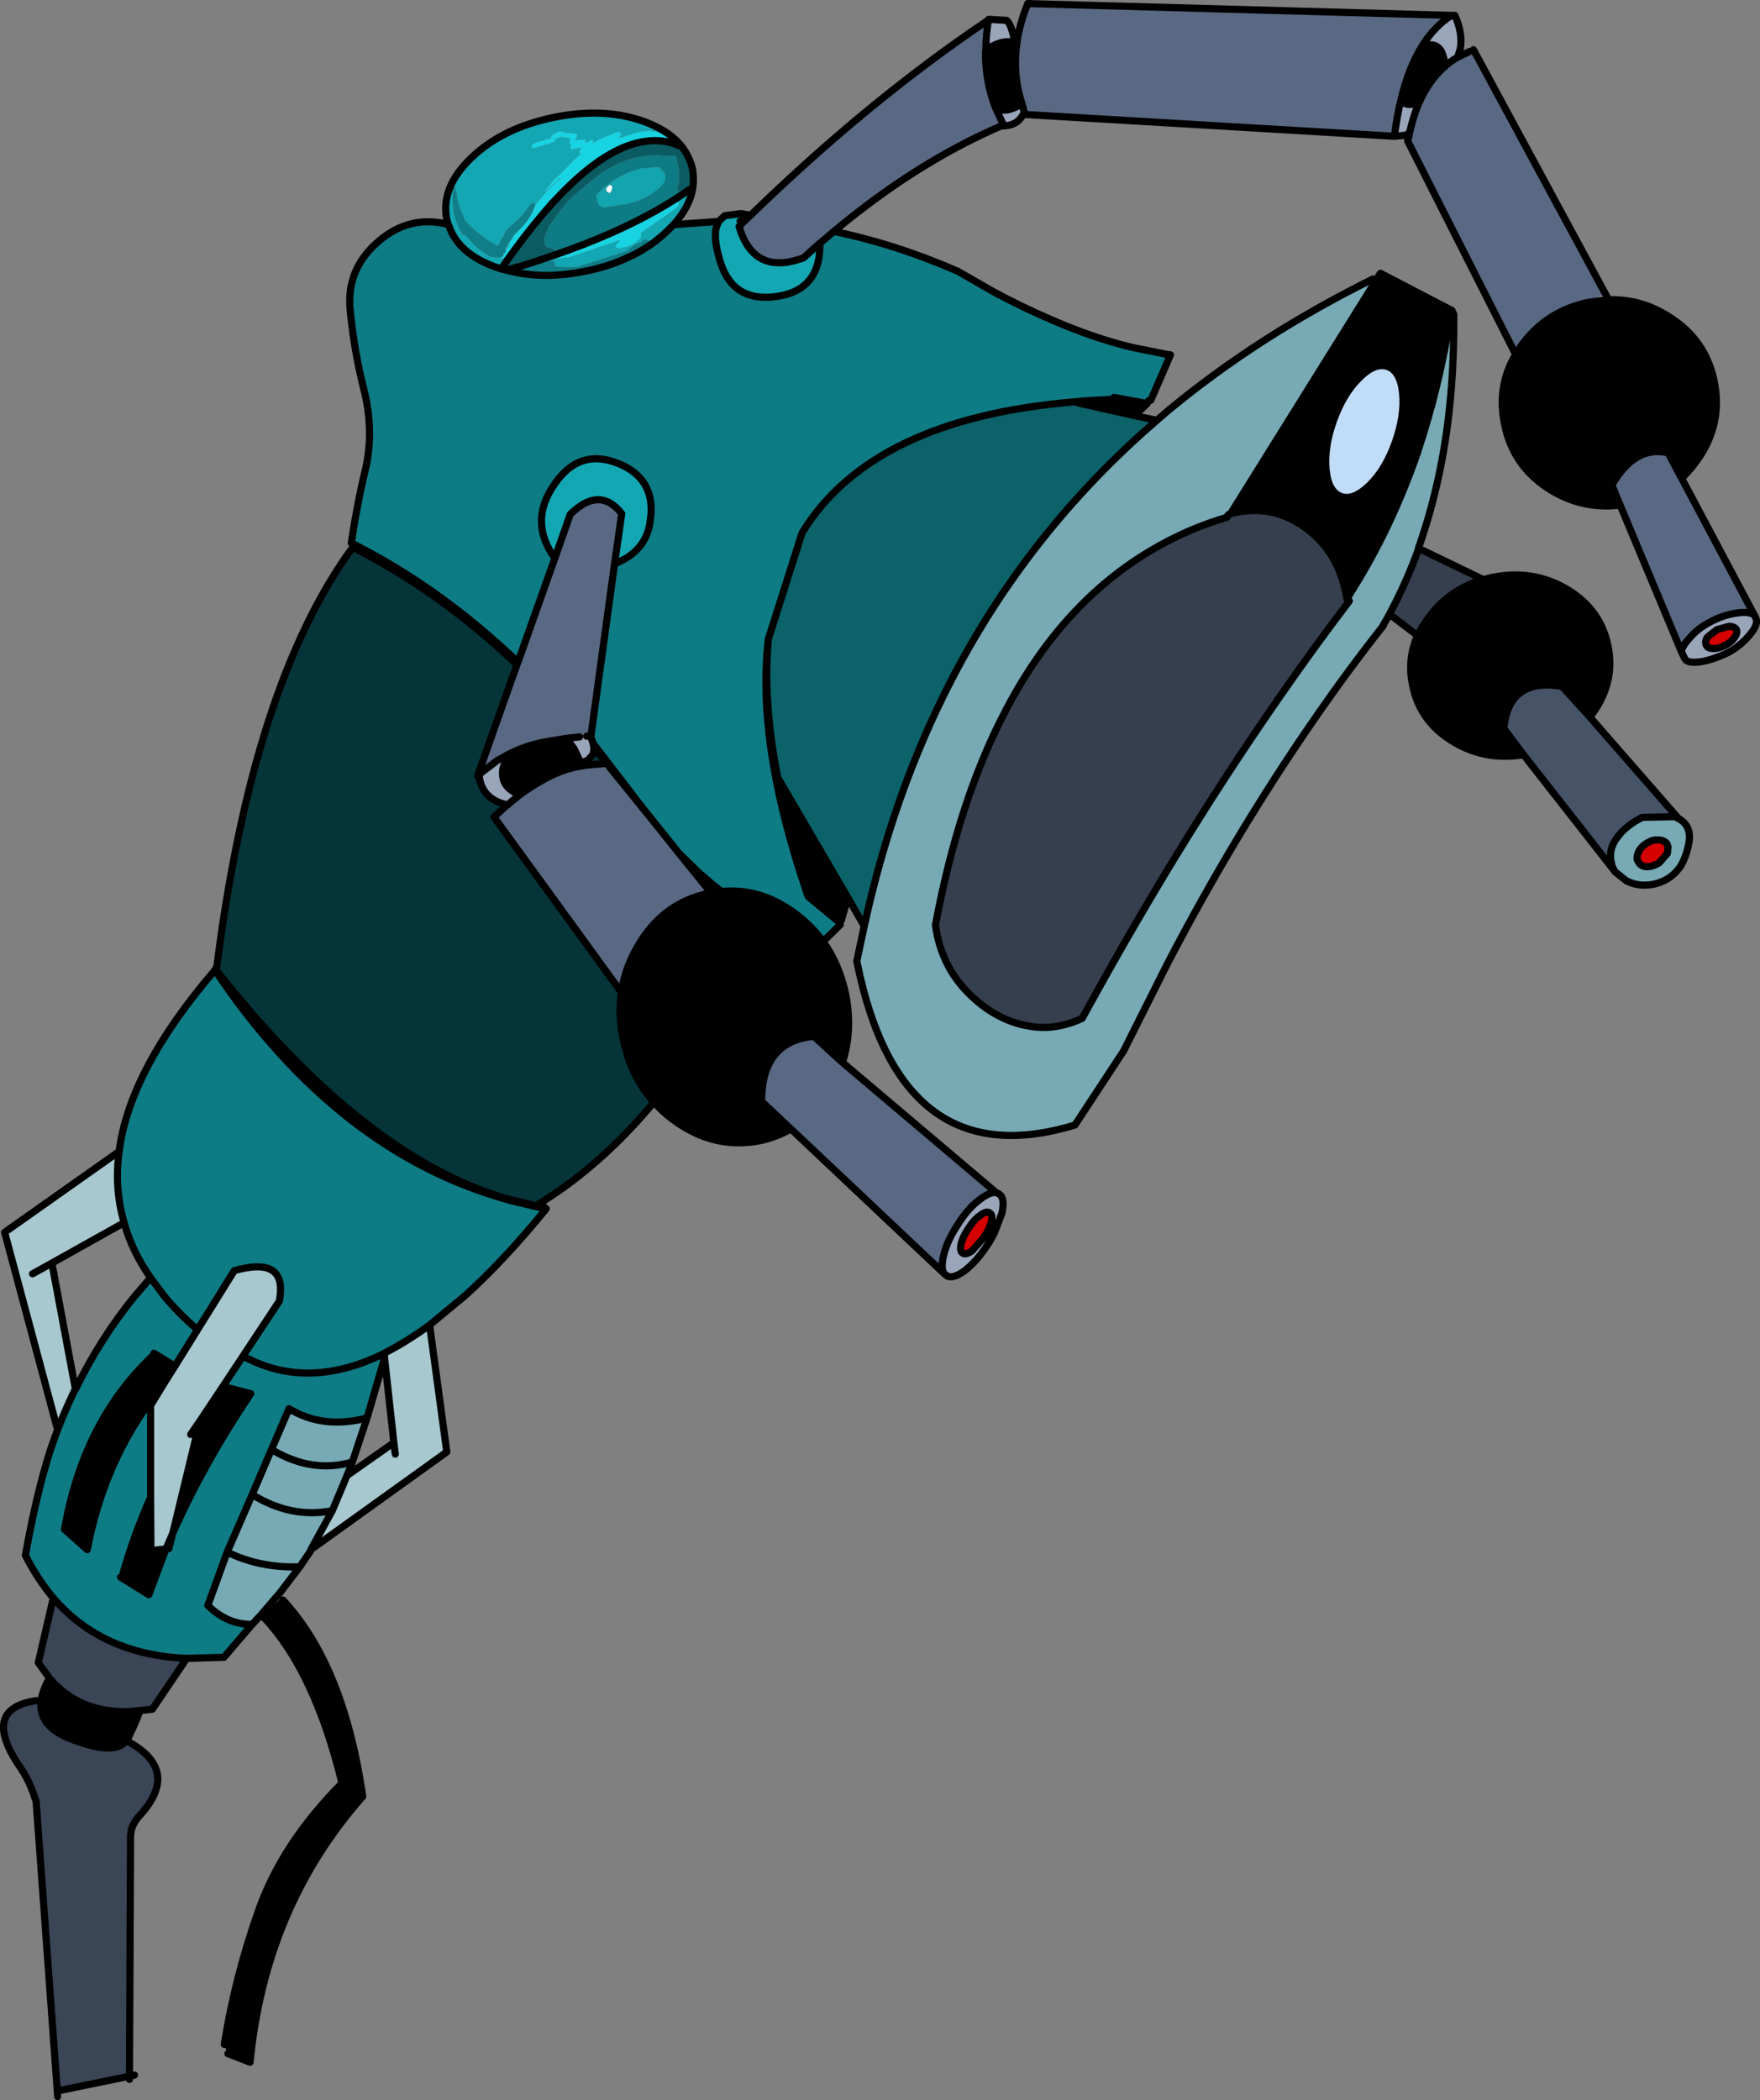 <?xml version="1.0" encoding="UTF-8" standalone="no"?>
<svg xmlns:xlink="http://www.w3.org/1999/xlink" height="293.55px" width="246.0px" xmlns="http://www.w3.org/2000/svg">
  <rect width="100%" height="100%" fill="#808080" stroke="none"/>
  <g transform="matrix(1.0, 0.0, 0.0, 1.0, 123.0, 146.75)">
    <path d="M-18.1 -116.65 Q-2.65 -131.65 12.95 -142.45 L14.35 -143.4 15.15 -143.95 Q14.8 -141.8 14.8 -139.75 L14.75 -139.6 Q14.7 -135.75 15.9 -132.35 L16.05 -131.9 17.2 -129.4 17.3 -129.25 16.95 -129.15 Q5.1 -124.05 -6.45 -114.4 L-8.45 -112.7 -8.65 -112.55 -10.7 -110.7 -11.0 -110.6 Q-17.7 -108.3 -19.7 -115.1 L-18.95 -115.85 -18.1 -116.65 M19.15 -140.75 L19.25 -141.55 Q19.7 -143.9 20.65 -146.25 L79.9 -144.6 Q77.5 -143.1 75.8 -140.35 74.05 -137.6 73.0 -133.55 L72.85 -132.95 Q72.25 -130.55 71.9 -127.7 L20.25 -130.75 19.85 -132.25 Q18.55 -136.2 19.1 -140.45 L19.15 -140.75 M80.75 -138.75 L82.4 -139.55 82.95 -139.8 101.35 -105.75 99.05 -104.5 Q93.0 -103.25 89.5 -98.25 L88.55 -97.8 73.75 -127.05 73.8 -127.25 73.95 -127.75 73.95 -127.95 74.05 -128.3 Q74.5 -130.35 75.2 -132.05 76.65 -135.5 79.05 -137.55 L79.1 -137.6 Q79.85 -138.25 80.75 -138.75 M112.05 -79.9 L122.25 -60.7 Q121.65 -61.3 120.05 -61.1 118.25 -60.9 116.5 -60.05 L116.2 -59.9 Q114.3 -58.95 113.1 -57.5 112.2 -56.55 112.0 -55.7 L103.45 -76.15 102.3 -78.95 Q105.55 -84.55 110.15 -83.45 L112.05 -79.9 M-5.25 1.75 L16.25 19.95 Q15.45 19.8 14.1 20.8 12.55 21.9 11.2 23.9 L10.85 24.45 Q9.3 26.8 8.85 28.9 8.5 30.5 8.95 31.25 L-12.45 11.05 -16.55 7.2 Q-16.55 -1.2 -9.25 -1.9 L-5.25 1.75 M-50.6 -54.2 L-45.35 -69.0 -43.3 -74.85 Q-39.2 -78.9 -36.1 -74.95 L-37.1 -67.95 -40.4 -43.9 -40.6 -43.9 -40.95 -43.85 -41.0 -43.85 -41.3 -43.85 -42.0 -43.75 -43.85 -43.55 -47.1 -43.0 Q-49.75 -42.45 -51.95 -41.3 L-53.5 -40.45 -56.05 -38.5 -56.25 -38.3 -50.75 -53.85 -50.6 -54.2 M-33.05 -33.65 L-32.35 -32.8 -31.75 -32.05 -28.15 -27.55 -27.1 -26.25 -26.7 -25.75 -26.0 -24.95 -25.85 -24.7 -26.7 -25.75 -25.85 -24.7 -23.65 -22.0 -23.85 -21.9 Q-30.3 -20.6 -33.8 -14.6 -35.65 -11.5 -36.15 -8.05 L-53.95 -32.55 -52.1 -34.25 -52.05 -34.25 -51.35 -34.85 -50.35 -35.65 Q-48.05 -37.35 -45.5 -38.55 -43.7 -39.35 -41.9 -39.65 L-41.3 -39.75 -41.1 -39.8 -41.05 -39.8 -38.2 -40.05 -37.5 -39.15 -33.05 -33.65" fill="#5a6983" fill-rule="evenodd" stroke="none"/>
    <path d="M18.85 -140.8 L19.15 -140.75 19.1 -140.45 Q18.55 -136.2 19.85 -132.25 17.25 -130.65 16.05 -131.9 L15.9 -132.35 Q14.7 -135.75 14.75 -139.6 L14.8 -139.75 Q17.0 -141.3 18.85 -140.8 L19.1 -140.45 18.85 -140.8 M101.85 -104.85 Q106.35 -105.0 110.25 -102.5 115.4 -99.3 116.6 -93.45 117.8 -87.6 114.35 -82.6 113.3 -81.1 112.05 -79.9 L110.15 -83.45 Q105.55 -84.55 102.3 -78.95 L103.45 -76.15 Q98.15 -75.5 93.6 -78.35 88.45 -81.6 87.3 -87.45 86.2 -92.6 88.75 -97.05 L88.85 -97.2 89.5 -98.25 Q93.0 -103.25 99.05 -104.5 L101.85 -104.85 M37.35 -90.35 L35.6 -88.65 27.6 -90.45 27.35 -90.6 28.35 -90.7 32.65 -90.95 32.7 -91.2 37.35 -90.35 M69.3 -107.5 L69.45 -107.75 69.9 -108.5 69.95 -108.55 79.95 -103.35 79.8 -102.85 Q78.2 -92.7 75.2 -83.75 L75.2 -83.7 Q71.5 -72.95 65.85 -64.0 L64.95 -64.55 Q63.65 -70.15 59.0 -73.3 54.5 -76.35 49.0 -74.95 L69.3 -107.5 M84.3 -65.75 L84.6 -65.8 85.55 -66.05 85.6 -66.05 Q91.25 -67.2 96.0 -64.4 100.7 -61.6 101.75 -56.5 102.8 -51.4 99.55 -46.95 L99.2 -46.55 95.35 -50.8 Q87.85 -52.1 87.2 -44.9 L89.95 -41.25 Q84.65 -40.4 80.25 -43.0 75.5 -45.8 74.45 -50.9 L74.25 -52.05 74.25 -52.1 Q73.9 -55.1 75.1 -57.85 L75.15 -57.9 Q75.75 -59.2 76.7 -60.45 79.55 -64.35 84.3 -65.75 M-4.5 -21.3 L-5.4 -18.1 -5.6 -17.75 -5.65 -17.8 -10.0 -21.4 -10.15 -21.7 -11.0 -24.3 Q-17.25 -43.7 -15.6 -57.45 -16.4 -48.95 -14.35 -38.3 L-14.25 -38.0 -4.5 -21.3 M-7.95 -15.15 Q-5.7 -12.0 -4.8 -7.8 -3.8 -2.75 -5.25 1.75 L-9.25 -1.9 Q-16.55 -1.2 -16.55 7.2 L-12.45 11.05 Q-14.45 12.2 -16.8 12.7 -23.25 13.95 -28.85 9.8 -28.9 9.7 -29.0 9.7 -30.45 8.6 -31.6 7.3 -34.5 4.1 -35.6 -0.3 L-35.9 -1.45 Q-36.6 -4.9 -36.15 -8.05 -35.65 -11.5 -33.8 -14.6 -30.3 -20.6 -23.85 -21.9 L-23.6 -21.95 -22.7 -22.1 -22.15 -22.15 -22.1 -22.15 Q-16.7 -22.65 -11.9 -19.1 -9.6 -17.4 -7.95 -15.15 M-103.45 92.35 Q-103.85 93.65 -105.1 96.2 L-105.15 96.25 -105.3 96.5 -105.35 96.55 Q-106.9 98.7 -113.0 96.35 -117.65 94.6 -117.25 91.05 -117.1 89.65 -116.2 88.0 L-116.1 87.8 Q-112.05 92.6 -105.25 92.5 L-103.45 92.35 M75.8 -140.35 Q78.1 -140.95 78.65 -139.1 L79.1 -137.6 79.05 -137.55 Q76.65 -135.5 75.2 -132.05 L74.8 -132.25 Q73.25 -131.85 72.85 -132.95 L73.0 -133.55 Q74.05 -137.6 75.8 -140.35 M73.05 -91.75 Q72.75 -94.85 71.0 -95.5 69.2 -96.15 67.0 -93.95 64.75 -91.75 63.4 -88.0 62.05 -84.25 62.35 -81.1 62.65 -78.0 64.45 -77.35 66.2 -76.75 68.45 -78.95 70.65 -81.1 72.0 -84.85 73.35 -88.65 73.05 -91.75 M-51.95 -41.3 Q-49.75 -42.45 -47.1 -43.0 L-43.85 -43.55 -42.75 -42.1 -42.05 -40.6 -40.15 -41.25 -41.05 -40.25 -41.05 -39.8 -41.1 -39.8 -41.3 -39.75 -41.9 -39.65 Q-43.7 -39.35 -45.5 -38.55 -48.05 -37.35 -50.35 -35.65 -52.25 -36.4 -52.65 -37.8 -52.85 -38.55 -52.7 -39.4 L-51.95 -41.3 M-101.95 62.55 L-101.9 70.0 -99.8 69.75 -102.2 76.15 -106.15 73.7 -105.8 73.15 Q-104.2 67.6 -101.95 62.55 M-98.85 67.55 L-95.05 51.85 -91.85 47.05 -87.95 48.05 Q-94.6 57.95 -98.85 67.55 M-98.55 44.2 L-100.0 46.5 -102.3 49.5 -102.3 49.55 Q-108.65 58.45 -110.8 69.85 L-114.0 67.0 -113.95 66.85 Q-111.35 52.05 -101.85 42.95 L-101.5 42.4 -98.55 44.2 M-91.65 139.0 Q-90.15 129.55 -86.85 120.25 -83.55 110.9 -75.2 102.5 -79.0 86.95 -86.0 79.45 L-86.35 79.15 -83.75 76.65 -83.45 76.9 Q-75.55 85.4 -72.7 101.85 L-72.3 104.35 Q-85.95 119.8 -88.05 141.5 L-91.15 140.3 -91.25 140.25 -91.65 139.0" fill="#000000" fill-rule="evenodd" stroke="none"/>
    <path d="M15.15 -143.95 L15.15 -144.0 15.2 -144.05 17.7 -143.9 Q18.4 -143.3 18.85 -140.8 17.0 -141.3 14.8 -139.75 14.8 -141.8 15.15 -143.95 M79.9 -144.6 L80.35 -144.6 Q81.5 -142.05 81.1 -139.9 L81.0 -139.6 80.75 -138.75 Q79.85 -138.25 79.1 -137.6 L78.65 -139.1 Q78.1 -140.95 75.8 -140.35 77.5 -143.1 79.9 -144.6 M122.25 -60.7 L122.4 -60.4 Q122.85 -59.5 121.55 -58.0 120.4 -56.6 118.75 -55.65 L118.45 -55.5 Q116.5 -54.55 114.7 -54.25 112.9 -54.0 112.5 -54.65 L112.0 -55.7 Q112.2 -56.55 113.1 -57.5 114.3 -58.95 116.2 -59.9 L116.5 -60.05 Q118.25 -60.9 120.05 -61.1 121.65 -61.3 122.25 -60.7 M74.05 -128.3 L73.7 -127.95 73.45 -127.85 71.9 -127.7 Q72.25 -130.55 72.85 -132.95 73.25 -131.85 74.8 -132.25 L75.2 -132.05 Q74.5 -130.35 74.05 -128.3 M20.25 -130.75 L20.0 -130.75 Q19.15 -129.1 16.95 -129.15 L17.3 -129.25 17.2 -129.4 16.05 -131.9 Q17.25 -130.65 19.85 -132.25 L20.25 -130.75 M16.25 19.95 L16.65 20.15 Q17.5 20.7 17.05 22.8 L16.0 25.55 15.35 26.75 15.05 27.2 Q13.55 29.55 11.85 30.85 10.15 32.1 9.3 31.55 L8.95 31.25 Q8.5 30.5 8.85 28.9 9.3 26.8 10.85 24.45 L11.2 23.9 Q12.55 21.9 14.1 20.8 15.45 19.8 16.25 19.95 M119.45 -57.65 Q119.9 -58.3 119.7 -58.75 119.45 -59.2 118.65 -59.2 L117.0 -58.75 115.65 -57.7 Q115.25 -57.05 115.5 -56.55 115.7 -56.1 116.5 -56.1 117.25 -56.1 118.15 -56.55 119.0 -57.0 119.45 -57.65 M-40.4 -43.9 L-40.4 -43.7 -40.3 -43.4 -40.25 -43.3 -40.1 -42.85 -40.0 -42.3 Q-39.95 -41.75 -40.15 -41.25 L-42.05 -40.6 -42.75 -42.1 -43.85 -43.55 -42.0 -43.75 -41.3 -43.85 -41.0 -43.85 -40.95 -43.85 -40.6 -43.9 -40.4 -43.9 M-52.7 -39.4 Q-52.85 -38.55 -52.65 -37.8 -52.25 -36.4 -50.35 -35.65 L-51.35 -34.85 -52.05 -34.25 -52.1 -34.25 Q-55.75 -35.05 -56.05 -38.5 L-53.5 -40.45 -53.5 -40.4 Q-52.6 -40.3 -52.8 -39.4 L-52.7 -39.4 M15.55 24.1 Q15.8 23.05 15.35 22.8 14.9 22.45 14.05 23.1 13.15 23.7 12.4 24.9 11.6 26.05 11.35 27.05 11.1 28.1 11.55 28.4 11.95 28.7 12.85 28.1 L14.45 26.3 15.15 25.15 15.55 24.1" fill="#99a5b9" fill-rule="evenodd" stroke="none"/>
    <path d="M119.45 -57.65 Q119.0 -57.0 118.15 -56.55 117.25 -56.1 116.5 -56.1 115.7 -56.1 115.5 -56.55 115.25 -57.05 115.65 -57.7 L117.0 -58.75 118.65 -59.2 Q119.45 -59.2 119.7 -58.75 119.9 -58.3 119.45 -57.65 M105.85 -26.55 Q105.75 -27.0 105.95 -27.5 106.25 -28.3 107.1 -28.85 L107.45 -29.05 107.7 -29.1 109.4 -28.95 110.15 -28.35 110.05 -27.45 108.9 -26.15 108.65 -26.0 108.35 -25.95 106.55 -26.05 105.85 -26.55 M15.55 24.1 L15.15 25.15 14.45 26.3 12.85 28.1 Q11.95 28.7 11.55 28.4 11.1 28.1 11.35 27.05 11.6 26.05 12.4 24.9 13.15 23.7 14.05 23.1 14.9 22.45 15.35 22.8 15.8 23.05 15.55 24.1" fill="#d50000" fill-rule="evenodd" stroke="none"/>
    <path d="M38.7 -88.0 L40.2 -89.3 Q52.85 -99.8 68.9 -107.75 L69.3 -107.5 49.0 -74.95 48.95 -74.95 Q48.65 -74.9 48.5 -74.45 44.1 -73.15 40.2 -71.1 26.15 -63.8 17.65 -47.6 11.05 -35.15 7.75 -17.45 8.55 -11.6 12.6 -7.7 16.65 -3.75 21.7 -3.2 24.6 -2.9 27.55 -4.1 L28.25 -4.4 28.45 -4.75 Q34.25 -15.35 40.2 -25.2 47.9 -37.9 55.8 -49.25 60.65 -56.25 65.6 -62.75 L65.35 -62.9 65.3 -63.1 65.85 -64.0 Q71.5 -72.95 75.2 -83.7 L75.2 -83.75 Q78.2 -92.7 79.8 -102.85 L80.2 -102.8 Q80.3 -92.2 78.65 -83.0 77.4 -76.15 75.25 -70.1 L75.25 -69.95 Q73.5 -65.15 71.15 -60.8 L70.85 -60.25 70.5 -59.65 70.3 -59.3 70.35 -59.3 Q65.3 -52.9 60.55 -46.0 49.6 -30.15 40.2 -12.1 L34.7 -1.15 34.35 -0.45 34.05 0.15 27.25 10.5 Q2.9 17.9 -3.2 -12.2 L-2.2 -17.3 Q1.85 -35.9 9.85 -51.45 20.65 -72.45 38.7 -88.0 M111.6 -32.35 Q113.4 -31.35 113.1 -29.15 112.75 -27.05 111.85 -25.6 L111.45 -25.1 Q110.2 -23.6 108.1 -23.15 106.0 -22.75 104.3 -23.65 L102.8 -24.85 102.75 -24.9 Q102.3 -25.55 102.2 -26.3 101.8 -28.05 103.05 -29.7 104.3 -31.4 106.55 -32.5 L111.05 -32.6 111.6 -32.35 M-79.55 69.85 L-79.6 70.05 -81.1 72.25 -84.15 76.25 -84.2 76.25 -86.45 78.9 -86.5 78.95 -86.55 79.0 -87.75 80.3 Q-91.2 80.35 -93.95 77.65 L-91.25 70.2 -87.75 62.15 -85.05 55.85 Q-79.4 59.25 -73.75 57.6 -79.4 59.25 -85.05 55.85 L-82.6 50.15 Q-77.85 53.05 -71.7 51.45 L-73.75 57.6 -74.5 59.5 -76.55 64.4 -79.55 69.85 M107.45 -29.05 Q106.6 -28.85 106.1 -28.3 105.5 -27.7 105.65 -27.0 L105.85 -26.55 106.05 -26.2 Q106.35 -25.65 107.2 -25.6 107.9 -25.6 108.65 -26.0 L109.85 -26.7 Q110.45 -27.35 110.35 -28.0 L110.15 -28.35 110.0 -28.8 Q109.6 -29.35 108.75 -29.35 108.1 -29.4 107.45 -29.05 M-76.55 64.4 Q-82.25 65.55 -87.75 62.15 -82.25 65.55 -76.55 64.4 M-81.1 72.25 Q-86.6 72.45 -91.25 70.2 -86.6 72.45 -81.1 72.25" fill="#77aab5" fill-rule="evenodd" stroke="none"/>
    <path d="M73.05 -91.75 Q73.35 -88.65 72.0 -84.85 70.65 -81.1 68.45 -78.95 66.2 -76.75 64.45 -77.35 62.65 -78.0 62.35 -81.1 62.05 -84.25 63.4 -88.0 64.75 -91.75 67.0 -93.95 69.2 -96.15 71.0 -95.5 72.75 -94.85 73.05 -91.75" fill="#c1dcf7" fill-rule="evenodd" stroke="none"/>
    <path d="M-6.45 -114.4 Q2.1 -112.65 10.85 -108.85 L11.2 -108.65 15.9 -105.95 Q19.9 -103.8 23.75 -102.15 29.65 -99.55 35.2 -98.2 L40.2 -97.2 40.6 -97.15 37.85 -90.8 37.55 -90.75 37.35 -90.35 32.7 -91.2 32.65 -90.95 28.35 -90.7 27.35 -90.6 Q-1.15 -88.25 -10.9 -72.25 L-15.6 -57.45 Q-17.25 -43.7 -11.0 -24.3 L-10.15 -21.7 -10.0 -21.4 -5.65 -17.8 -5.6 -17.75 -5.55 -17.5 -7.95 -15.15 Q-9.6 -17.4 -11.9 -19.1 -16.7 -22.65 -22.1 -22.15 L-22.15 -22.15 -23.5 -23.2 -24.4 -24.0 -25.4 -24.85 -24.4 -24.0 -23.5 -23.2 -24.35 -23.9 -25.4 -24.85 -28.15 -27.55 -31.75 -32.05 -32.35 -32.8 -33.05 -33.65 -33.45 -34.2 -33.7 -34.5 -40.1 -42.85 -40.25 -43.3 -40.3 -43.4 -40.4 -43.7 -40.4 -43.9 -37.1 -67.95 Q-32.95 -69.55 -32.2 -73.4 L-32.0 -74.9 Q-31.7 -79.85 -36.3 -81.85 -41.95 -84.3 -45.5 -79.05 -49.0 -74.1 -45.75 -69.15 L-45.35 -69.0 -50.6 -54.2 Q-61.6 -64.7 -73.9 -70.85 -73.1 -76.25 -71.95 -81.0 -70.7 -86.3 -72.05 -91.95 -73.5 -97.6 -74.05 -103.35 -74.65 -109.15 -70.05 -113.05 -65.85 -116.65 -60.65 -115.45 L-60.35 -115.35 -60.25 -115.2 Q-59.0 -111.4 -53.95 -109.5 L-52.95 -109.15 -52.25 -109.0 Q-47.25 -107.6 -41.15 -108.85 -37.9 -109.5 -35.25 -110.75 L-34.8 -110.9 -34.6 -111.05 Q-31.8 -112.45 -29.7 -114.5 L-28.85 -115.35 -22.55 -115.8 -22.9 -114.9 Q-23.25 -113.35 -22.45 -110.6 -20.85 -104.65 -14.95 -105.25 -8.5 -105.9 -8.4 -112.3 L-8.65 -112.55 -8.45 -112.7 -6.45 -114.4 M-46.75 22.15 L-46.65 22.2 Q-52.55 29.45 -58.05 34.4 L-62.95 38.45 -63.0 38.5 Q-66.25 40.85 -69.3 42.4 L-69.25 43.05 -71.7 51.45 Q-77.85 53.05 -82.6 50.15 L-85.05 55.85 -87.75 62.15 -91.25 70.2 -93.95 77.65 Q-91.2 80.35 -87.75 80.3 L-91.7 84.9 -91.95 84.9 -96.9 85.05 Q-108.75 84.55 -115.55 76.6 -117.75 74.0 -119.45 70.65 -117.5 59.7 -115.0 53.25 L-114.95 53.1 Q-113.85 50.25 -112.55 47.55 L-112.45 47.45 Q-109.0 40.35 -104.15 34.4 L-101.95 31.85 Q-104.55 28.15 -105.65 24.15 -107.05 19.35 -106.35 14.2 -104.9 2.75 -92.95 -11.15 -88.7 -4.75 -83.95 0.45 -70.0 15.85 -52.35 20.85 L-52.0 20.95 -51.7 21.05 -47.45 22.05 -46.75 22.15 M-19.7 -115.1 L-19.55 -115.85 -18.95 -115.85 -19.7 -115.1 M-27.5 -126.0 L-27.95 -125.9 -28.0 -126.0 -28.1 -126.05 -28.05 -126.15 -28.15 -126.4 Q-29.85 -127.0 -31.7 -127.05 L-31.75 -126.95 -33.55 -126.7 -33.75 -126.6 -35.45 -126.15 Q-38.15 -125.25 -40.15 -123.4 L-40.15 -123.35 -40.1 -123.25 -40.1 -123.2 -40.15 -123.1 -43.15 -120.8 -44.9 -118.9 -45.0 -118.8 -45.45 -118.35 -45.75 -117.95 -46.05 -117.95 -46.0 -117.9 -46.15 -117.85 Q-47.25 -116.1 -48.7 -114.5 -50.25 -113.0 -51.3 -111.15 L-51.3 -110.9 -51.3 -110.8 -52.55 -109.75 -52.4 -109.5 -52.4 -109.4 -52.25 -109.35 Q-51.4 -109.45 -50.65 -109.9 L-50.45 -109.85 -47.5 -110.55 Q-47.05 -110.7 -46.8 -111.0 L-45.2 -111.2 -48.45 -110.1 -48.65 -110.1 -49.65 -109.85 -50.0 -109.6 -52.25 -109.0 -52.8 -109.35 -52.55 -109.75 Q-41.25 -125.9 -32.75 -127.0 -30.1 -127.4 -27.65 -126.2 L-27.5 -126.0 M-45.05 -111.25 L-44.95 -111.4 Q-45.6 -112.05 -46.6 -112.2 L-46.85 -112.45 -46.85 -112.5 -47.0 -113.35 -46.35 -115.0 -45.1 -116.8 -43.55 -118.75 -40.6 -121.3 -38.8 -122.65 -38.45 -122.85 Q-35.85 -124.6 -32.65 -125.0 L-32.55 -124.95 Q-31.35 -125.25 -30.15 -124.95 L-28.55 -125.0 Q-27.85 -123.0 -28.15 -120.85 L-28.25 -120.75 -28.35 -120.6 -28.3 -120.4 -28.2 -120.05 -28.0 -120.0 -27.35 -120.1 -27.05 -120.5 Q-26.4 -121.1 -26.6 -121.95 L-26.4 -122.6 Q-26.4 -123.35 -26.95 -123.7 L-27.0 -124.45 Q-27.05 -125.25 -27.4 -125.85 -26.55 -124.6 -26.2 -123.1 -26.0 -121.85 -26.15 -120.6 -28.55 -118.85 -31.4 -117.25 -37.3 -113.95 -45.05 -111.25 M-30.1 -125.95 L-30.2 -125.95 -30.1 -125.95 M-31.2 -120.2 Q-28.9 -122.0 -31.0 -123.4 L-32.6 -123.25 -33.35 -123.2 Q-37.05 -122.3 -39.65 -119.45 L-39.5 -118.65 -39.45 -118.45 -39.35 -118.15 -39.15 -118.05 -38.9 -117.85 -38.7 -117.75 -35.65 -118.2 Q-33.15 -118.65 -31.2 -120.2 M-47.1 -112.0 L-47.15 -112.0 -47.2 -112.25 -47.1 -112.0 M-95.75 38.8 Q-98.2 36.65 -100.05 34.4 L-101.95 31.85 -100.05 34.4 Q-98.2 36.65 -95.75 38.8 M-100.0 46.5 L-101.95 49.7 -101.95 62.55 Q-104.2 67.6 -105.8 73.15 L-106.15 73.7 -102.2 76.15 -99.8 69.75 -99.4 69.7 -98.85 67.55 Q-94.6 57.95 -87.95 48.05 L-91.85 47.05 -83.95 35.1 -83.85 34.4 Q-83.15 28.85 -90.25 30.85 L-98.55 44.2 -101.5 42.4 -101.85 42.95 Q-111.35 52.05 -113.95 66.85 L-114.0 67.0 -110.8 69.85 Q-108.65 58.45 -102.3 49.55 L-102.3 49.5 -100.0 46.5 M-88.55 43.05 Q-79.85 47.55 -69.45 42.5 L-69.3 42.4 -69.45 42.5 Q-79.85 47.55 -88.55 43.05" fill="#0e7c85" fill-rule="evenodd" stroke="none"/>
    <path d="M35.6 -88.65 L38.7 -88.0 Q20.65 -72.45 9.85 -51.45 1.85 -35.9 -2.2 -17.3 L-4.5 -21.3 -14.25 -38.0 -14.35 -38.3 Q-16.4 -48.95 -15.6 -57.45 L-10.9 -72.25 Q-1.15 -88.25 27.35 -90.6 L27.6 -90.45 35.6 -88.65" fill="#0c6269" fill-rule="evenodd" stroke="none"/>
    <path d="M75.3 -70.1 L84.3 -65.75 Q79.55 -64.35 76.7 -60.45 75.75 -59.2 75.15 -57.9 L71.6 -60.6 71.15 -60.8 Q73.5 -65.15 75.25 -69.95 L75.3 -70.1 M65.35 -62.9 L65.6 -62.75 Q60.65 -56.25 55.8 -49.25 47.9 -37.9 40.2 -25.2 34.25 -15.35 28.45 -4.75 L28.25 -4.4 27.55 -4.1 Q24.6 -2.9 21.7 -3.2 16.65 -3.75 12.6 -7.7 8.55 -11.6 7.75 -17.45 11.05 -35.15 17.65 -47.6 26.15 -63.8 40.2 -71.1 44.1 -73.15 48.5 -74.45 48.65 -74.9 48.95 -74.95 L49.0 -74.95 Q54.5 -76.35 59.0 -73.3 63.65 -70.15 64.95 -64.55 L65.3 -63.1 65.25 -63.05 65.35 -62.9" fill="#363f4e" fill-rule="evenodd" stroke="none"/>
    <path d="M99.2 -46.55 L111.6 -32.35 111.05 -32.6 106.55 -32.5 Q104.3 -31.4 103.05 -29.7 101.8 -28.05 102.2 -26.3 102.3 -25.55 102.75 -24.9 L89.95 -41.25 87.2 -44.9 Q87.85 -52.1 95.35 -50.8 L99.2 -46.55" fill="#475367" fill-rule="evenodd" stroke="none"/>
    <path d="M107.45 -29.05 L107.1 -28.85 Q106.25 -28.3 105.95 -27.5 105.75 -27.0 105.85 -26.55 L105.65 -27.0 Q105.5 -27.7 106.1 -28.3 106.6 -28.85 107.45 -29.05 M108.65 -26.0 L108.9 -26.15 110.05 -27.45 110.15 -28.35 110.35 -28.0 Q110.45 -27.35 109.85 -26.7 L108.65 -26.0 M-37.45 -120.8 Q-37.35 -120.2 -37.7 -119.85 L-37.75 -119.8 Q-37.8 -119.65 -37.9 -119.8 L-37.95 -119.9 -38.1 -119.9 -38.2 -119.95 -38.25 -120.15 -38.3 -120.25 -38.25 -120.45 -38.2 -120.55 -37.8 -120.9 -37.55 -120.85 -37.45 -120.8" fill="#ffffff" fill-rule="evenodd" stroke="none"/>
    <path d="M-8.65 -112.55 L-8.4 -112.3 Q-8.5 -105.9 -14.95 -105.25 -20.85 -104.65 -22.45 -110.6 -23.25 -113.35 -22.9 -114.9 L-22.55 -115.8 -21.7 -116.6 -19.4 -116.9 -19.55 -115.85 -19.7 -115.1 Q-17.7 -108.3 -11.0 -110.6 L-10.7 -110.7 -8.65 -112.55 M-28.85 -115.35 L-29.7 -114.5 Q-31.8 -112.45 -34.6 -111.05 L-33.8 -111.65 Q-32.7 -112.05 -32.35 -113.05 L-32.35 -113.15 -32.75 -113.3 -33.2 -113.15 -33.25 -113.05 -33.45 -112.85 Q-34.5 -112.6 -35.25 -111.7 L-42.25 -109.45 -43.75 -109.4 -45.4 -109.5 -45.4 -109.65 -45.5 -109.7 -45.5 -109.85 -45.5 -110.0 -45.5 -110.1 -45.7 -110.25 -45.75 -110.3 -46.15 -110.25 -46.25 -110.35 -47.25 -110.25 -48.45 -110.1 -45.2 -111.2 -45.05 -111.2 -45.05 -111.25 Q-37.3 -113.95 -31.4 -117.25 -28.55 -118.85 -26.15 -120.6 -26.5 -117.95 -28.85 -115.35 M-35.25 -110.75 Q-37.9 -109.5 -41.15 -108.85 -47.25 -107.6 -52.25 -109.0 L-50.0 -109.6 -50.15 -109.4 -50.2 -109.35 -50.15 -109.2 -50.1 -109.1 -50.15 -109.0 -50.15 -108.9 -50.15 -108.8 -50.15 -108.75 -50.05 -108.7 -49.8 -108.6 -47.8 -108.7 -47.7 -108.65 Q-45.15 -108.45 -42.6 -108.7 L-40.95 -108.95 -35.25 -110.75 M-52.95 -109.15 L-53.95 -109.5 Q-59.0 -111.4 -60.25 -115.2 L-60.35 -115.35 -60.55 -116.1 Q-61.45 -120.6 -57.05 -124.75 -52.7 -128.9 -45.55 -130.35 -38.45 -131.8 -32.8 -129.7 -29.35 -128.4 -27.65 -126.2 -30.1 -127.4 -32.75 -127.0 -41.25 -125.9 -52.55 -109.75 L-52.8 -109.35 -52.95 -109.15 M-45.35 -69.0 L-45.75 -69.15 Q-49.0 -74.1 -45.5 -79.05 -41.95 -84.3 -36.3 -81.85 -31.7 -79.85 -32.0 -74.9 L-32.2 -73.4 Q-32.95 -69.55 -37.1 -67.95 L-36.1 -74.95 Q-39.2 -78.9 -43.3 -74.85 L-45.35 -69.0 M-52.85 -110.85 L-52.95 -110.65 -52.75 -110.6 -52.45 -110.9 -52.2 -110.8 -49.4 -114.65 -49.05 -114.9 -47.35 -116.55 Q-46.7 -117.25 -46.7 -118.05 L-46.4 -118.55 -42.4 -122.45 -40.95 -123.5 Q-40.2 -123.9 -39.8 -124.5 L-37.65 -125.5 Q-35.3 -126.6 -32.75 -127.3 L-32.65 -127.45 -32.5 -127.35 -29.9 -127.2 -29.55 -127.2 -29.5 -127.25 -29.45 -127.3 -29.35 -127.5 -29.4 -127.65 -29.4 -127.75 -29.5 -127.8 Q-30.6 -128.35 -31.85 -128.35 L-32.0 -128.5 -33.95 -128.25 -36.05 -127.55 -36.55 -127.5 -36.2 -127.85 -36.2 -128.15 -36.3 -128.25 -36.45 -128.3 -36.95 -128.25 -36.95 -128.2 -38.95 -127.4 -40.25 -126.7 -40.1 -126.9 -40.05 -127.05 -40.2 -127.15 -40.35 -127.2 -40.4 -127.15 Q-40.8 -126.85 -41.3 -126.85 L-41.2 -126.95 -41.15 -127.05 -41.15 -127.15 -41.2 -127.2 -41.25 -127.25 -42.7 -127.15 -42.35 -127.6 -42.35 -128.0 -42.5 -128.05 -44.1 -128.2 -44.1 -128.3 -45.0 -128.35 -45.1 -128.3 -45.5 -128.0 Q-46.0 -127.9 -45.95 -127.45 L-48.3 -126.75 -48.75 -126.35 -48.7 -126.3 -48.7 -126.2 -48.65 -126.1 -48.35 -126.05 -48.15 -126.1 -45.7 -126.85 Q-45.35 -126.95 -45.35 -127.35 L-44.8 -127.55 -44.55 -127.65 -44.15 -127.6 -43.25 -127.4 -43.4 -126.85 -43.2 -126.5 -43.25 -126.3 -43.15 -125.9 -43.05 -125.85 -41.7 -126.15 -42.0 -125.55 -42.0 -125.35 -41.9 -125.35 -41.75 -125.3 -42.45 -124.7 -43.85 -123.25 -44.85 -122.25 -45.45 -121.75 -46.8 -120.1 -46.7 -120.05 -46.65 -120.1 -44.75 -121.85 -44.6 -121.8 Q-46.3 -120.45 -47.65 -118.7 L-48.25 -117.95 -48.2 -118.15 -48.35 -118.3 -48.4 -118.4 -48.75 -118.3 -49.6 -117.2 -50.0 -116.65 -52.25 -114.55 -52.35 -114.35 -52.75 -113.5 -52.9 -113.4 -53.35 -112.45 -53.6 -112.45 Q-56.15 -113.85 -58.05 -116.0 L-58.05 -116.1 -58.3 -116.75 -58.35 -116.8 Q-59.15 -118.4 -59.2 -120.15 L-59.35 -120.2 -59.35 -120.5 -59.45 -120.6 -59.5 -120.6 -59.65 -120.5 -59.65 -120.2 Q-60.1 -116.85 -58.35 -113.95 L-58.0 -113.9 -56.35 -112.15 -54.95 -111.15 Q-54.0 -110.6 -52.9 -110.85 L-52.85 -110.85 M-52.4 -111.9 L-52.3 -111.95 -51.85 -112.65 -51.8 -112.5 -52.3 -111.7 -52.35 -111.75 -52.4 -111.9 M-52.55 -111.35 L-52.6 -111.2 -52.65 -111.3 -52.55 -111.35 M-28.45 -117.7 Q-27.65 -118.4 -28.6 -118.65 -30.75 -117.1 -33.25 -116.0 L-34.05 -115.5 Q-35.1 -114.85 -36.2 -114.3 -41.0 -112.15 -45.85 -110.55 L-43.45 -110.8 -36.35 -113.2 -36.35 -113.1 -36.45 -112.9 -36.9 -112.55 -36.9 -112.35 -36.95 -112.15 -36.85 -112.15 -36.6 -112.05 Q-34.65 -112.15 -33.4 -113.55 L-33.4 -113.75 -33.45 -114.2 -29.55 -116.9 -28.45 -117.7" fill="#13a7b3" fill-rule="evenodd" stroke="none"/>
    <path d="M-48.25 -117.95 L-47.65 -118.7 Q-46.3 -120.45 -44.6 -121.8 L-44.75 -121.85 -46.65 -120.1 -46.7 -120.05 -46.8 -120.1 -45.45 -121.75 -44.85 -122.25 -43.85 -123.25 -42.45 -124.7 -41.75 -125.3 -41.9 -125.35 -42.0 -125.35 -42.0 -125.55 -41.7 -126.15 -43.05 -125.85 -43.15 -125.9 -43.25 -126.3 -43.2 -126.5 -43.4 -126.85 -43.25 -127.4 -44.15 -127.6 -44.55 -127.65 -44.8 -127.55 -45.35 -127.35 Q-45.35 -126.95 -45.7 -126.85 L-48.15 -126.1 -48.35 -126.05 -48.65 -126.1 -48.7 -126.2 -48.7 -126.3 -48.75 -126.35 -48.3 -126.75 -45.95 -127.45 Q-46.0 -127.9 -45.5 -128.0 L-45.1 -128.3 -45.0 -128.35 -44.1 -128.3 -44.1 -128.2 -42.5 -128.05 -42.35 -128.0 -42.35 -127.6 -42.7 -127.15 -41.25 -127.25 -41.2 -127.2 -41.15 -127.15 -41.15 -127.05 -41.2 -126.95 -41.3 -126.85 Q-40.8 -126.85 -40.4 -127.15 L-40.35 -127.2 -40.2 -127.15 -40.05 -127.05 -40.1 -126.9 -40.25 -126.7 -38.95 -127.4 -36.95 -128.2 -36.95 -128.25 -36.45 -128.3 -36.3 -128.25 -36.2 -128.15 -36.2 -127.85 -36.55 -127.5 -36.05 -127.55 -33.95 -128.25 -32.0 -128.5 -31.85 -128.35 Q-30.6 -128.35 -29.5 -127.8 L-29.4 -127.75 -29.4 -127.65 -29.35 -127.5 -29.45 -127.3 -29.5 -127.25 -29.55 -127.2 -29.9 -127.2 -32.5 -127.35 -32.65 -127.45 -32.75 -127.3 Q-35.3 -126.6 -37.65 -125.5 L-39.8 -124.5 Q-40.2 -123.9 -40.95 -123.5 L-42.4 -122.45 -46.4 -118.55 -46.7 -118.05 Q-46.7 -117.25 -47.35 -116.55 L-49.05 -114.9 -49.4 -114.65 -52.2 -110.8 -52.45 -110.9 -52.75 -110.6 -52.95 -110.65 -52.85 -110.85 -52.75 -110.85 -52.6 -111.2 -52.55 -111.35 -52.45 -111.35 -52.3 -111.7 -51.8 -112.5 -51.85 -112.65 -52.3 -111.95 -52.4 -111.9 -51.15 -113.9 -50.2 -114.85 Q-48.8 -116.25 -48.25 -117.95 M-28.45 -117.7 L-29.55 -116.9 -33.45 -114.2 -33.4 -113.75 -33.4 -113.55 Q-34.65 -112.15 -36.6 -112.05 L-36.85 -112.15 -36.95 -112.15 -36.9 -112.35 -36.9 -112.55 -36.45 -112.9 -36.35 -113.1 -36.35 -113.2 -43.45 -110.8 -45.85 -110.55 Q-41.0 -112.15 -36.2 -114.3 -35.1 -114.85 -34.05 -115.5 L-33.25 -116.0 Q-30.75 -117.1 -28.6 -118.65 -27.65 -118.4 -28.45 -117.7" fill="#18d3e2" fill-rule="evenodd" stroke="none"/>
    <path d="M-45.2 -111.2 L-46.8 -111.0 Q-47.05 -110.7 -47.5 -110.55 L-50.45 -109.85 -50.65 -109.9 Q-51.4 -109.45 -52.25 -109.35 L-52.4 -109.4 -52.4 -109.5 -52.55 -109.75 -51.3 -110.8 -51.3 -110.9 -51.3 -111.15 Q-50.25 -113.0 -48.7 -114.5 -47.25 -116.1 -46.15 -117.85 L-46.0 -117.9 -46.05 -117.95 -45.75 -117.95 -45.45 -118.35 -45.0 -118.8 -44.9 -118.9 -43.15 -120.8 -40.15 -123.1 -40.1 -123.2 -40.1 -123.25 -40.15 -123.35 -40.15 -123.4 Q-38.15 -125.25 -35.45 -126.15 L-33.75 -126.6 -33.55 -126.7 -31.75 -126.95 -31.7 -127.05 Q-29.85 -127.0 -28.15 -126.4 L-28.05 -126.15 -28.1 -126.05 -28.0 -126.0 -27.95 -125.9 -27.5 -126.0 -27.4 -125.85 Q-27.05 -125.25 -27.0 -124.45 L-26.95 -123.7 Q-26.4 -123.35 -26.4 -122.6 L-26.6 -121.95 Q-26.4 -121.1 -27.05 -120.5 L-27.35 -120.1 -28.0 -120.0 -28.2 -120.05 -28.3 -120.4 -28.35 -120.6 -28.25 -120.75 -28.15 -120.85 Q-27.85 -123.0 -28.55 -125.0 L-30.15 -124.95 Q-31.35 -125.25 -32.55 -124.95 L-32.65 -125.0 Q-35.85 -124.6 -38.45 -122.85 L-38.8 -122.65 -40.6 -121.3 -43.55 -118.75 -45.1 -116.8 -46.35 -115.0 -47.0 -113.35 -46.85 -112.5 -46.85 -112.45 -46.6 -112.2 Q-45.6 -112.05 -44.95 -111.4 L-45.05 -111.25 -45.05 -111.2 -45.2 -111.2 -45.05 -111.25 -45.2 -111.2 M-30.1 -125.95 L-30.2 -125.95 -30.1 -125.95 M-47.1 -112.0 L-47.2 -112.25 -47.15 -112.0 -47.1 -112.0" fill="#0b5b62" fill-rule="evenodd" stroke="none"/>
    <path d="M-34.6 -111.05 L-34.8 -110.9 -35.25 -110.75 -40.95 -108.95 -42.6 -108.7 Q-45.15 -108.45 -47.7 -108.65 L-47.8 -108.7 -49.8 -108.6 -50.05 -108.7 -50.15 -108.75 -50.15 -108.8 -50.15 -108.9 -50.15 -109.0 -50.1 -109.1 -50.15 -109.2 -50.2 -109.35 -50.15 -109.4 -50.0 -109.6 -49.65 -109.85 -48.65 -110.1 -48.45 -110.1 -47.25 -110.25 -46.25 -110.35 -46.15 -110.25 -45.75 -110.3 -45.7 -110.25 -45.5 -110.1 -45.5 -110.0 -45.5 -109.85 -45.5 -109.7 -45.4 -109.65 -45.4 -109.5 -43.75 -109.4 -42.25 -109.45 -35.25 -111.7 Q-34.5 -112.6 -33.45 -112.85 L-33.25 -113.05 -33.2 -113.15 -32.75 -113.3 -32.35 -113.15 -32.35 -113.05 Q-32.7 -112.05 -33.8 -111.65 L-34.6 -111.05 -35.25 -110.75 -34.6 -111.05 M-52.85 -110.85 L-52.9 -110.85 Q-54.0 -110.6 -54.95 -111.15 L-56.35 -112.15 -58.0 -113.9 -58.35 -113.95 Q-60.1 -116.85 -59.65 -120.2 L-59.65 -120.5 -59.5 -120.6 -59.45 -120.6 -59.35 -120.5 -59.35 -120.2 -59.2 -120.15 Q-59.15 -118.4 -58.35 -116.8 L-58.3 -116.75 -58.05 -116.1 -58.05 -116.0 Q-56.15 -113.85 -53.6 -112.45 L-53.35 -112.45 -52.9 -113.4 -52.75 -113.5 -52.35 -114.35 -52.25 -114.55 -50.0 -116.65 -49.6 -117.2 -48.75 -118.3 -48.4 -118.4 -48.35 -118.3 -48.2 -118.15 -48.25 -117.95 Q-48.8 -116.25 -50.2 -114.85 L-51.15 -113.9 -52.4 -111.9 -52.35 -111.75 -52.3 -111.7 -52.45 -111.35 -52.55 -111.35 -52.65 -111.3 -52.6 -111.2 -52.75 -110.85 -52.85 -110.85 M-50.0 -109.6 L-48.45 -110.1 -50.0 -109.6" fill="#0f7e88" fill-rule="evenodd" stroke="none"/>
    <path d="M-31.2 -120.2 Q-33.15 -118.65 -35.65 -118.2 L-38.7 -117.75 -38.9 -117.85 -39.15 -118.05 -39.35 -118.15 -39.45 -118.45 -39.5 -118.65 -39.65 -119.45 Q-37.05 -122.3 -33.35 -123.2 L-32.6 -123.25 -31.0 -123.4 Q-28.9 -122.0 -31.2 -120.2 M-37.45 -120.8 L-37.55 -120.85 -37.8 -120.9 -38.2 -120.55 -38.25 -120.45 -38.3 -120.25 -38.25 -120.15 -38.2 -119.95 -38.1 -119.9 -37.95 -119.9 -37.9 -119.8 Q-37.8 -119.65 -37.75 -119.8 L-37.7 -119.85 Q-37.35 -120.2 -37.45 -120.8" fill="#12a4af" fill-rule="evenodd" stroke="none"/>
    <path d="M-31.6 7.3 Q-38.9 16.1 -47.55 21.45 L-48.05 21.8 -52.15 20.8 Q-72.15 15.0 -92.9 -11.3 L-92.85 -11.35 -92.7 -11.5 -92.7 -11.55 Q-87.7 -51.15 -73.7 -70.25 -61.6 -64.15 -50.75 -53.85 L-56.25 -38.3 -56.05 -38.5 Q-55.75 -35.05 -52.1 -34.25 L-53.95 -32.55 -36.15 -8.05 Q-36.6 -4.9 -35.9 -1.45 L-35.6 -0.3 Q-34.5 4.1 -31.6 7.3 M-51.95 -41.3 L-52.7 -39.4 -52.8 -39.4 Q-52.6 -40.3 -53.5 -40.4 L-53.5 -40.45 -51.95 -41.3 M-41.05 -39.8 L-41.05 -40.25 -40.15 -41.25 Q-39.95 -41.75 -40.0 -42.3 L-37.5 -39.15 -38.2 -40.05 -41.05 -39.8 M-25.85 -24.7 L-26.0 -24.95 -22.7 -22.1 -23.6 -21.95 -23.65 -22.0 -23.6 -21.95 -23.85 -21.9 -23.65 -22.0 -25.85 -24.7" fill="#063539" fill-rule="evenodd" stroke="none"/>
    <path d="M-47.55 21.45 L-47.15 21.8 -46.95 21.95 -46.75 22.15 -47.45 22.05 -51.7 21.05 -52.0 20.95 -52.35 20.85 Q-70.0 15.85 -83.95 0.45 -88.7 -4.75 -92.95 -11.15 L-92.9 -11.3 Q-72.15 15.0 -52.15 20.8 L-48.05 21.8 -47.55 21.45 M-96.9 85.05 L-101.7 92.15 -103.45 92.35 -105.25 92.5 Q-112.05 92.6 -116.1 87.8 L-117.65 85.65 -115.55 76.6 Q-108.75 84.55 -96.9 85.05 M-105.35 96.55 Q-97.6 100.6 -103.5 107.05 -104.3 107.9 -104.65 109.05 L-104.75 109.85 -104.9 143.45 -114.65 145.45 -115.0 145.45 -117.95 105.05 -118.05 104.8 Q-118.8 102.3 -120.1 100.4 -125.85 92.1 -117.9 90.95 L-117.25 91.05 Q-117.65 94.6 -113.0 96.35 -106.9 98.7 -105.35 96.55 M-92.7 -11.55 L-92.7 -11.5 -92.85 -11.35 -92.75 -11.6 -92.7 -11.55 M-47.15 21.8 L-48.05 21.8 -47.15 21.8 M-52.15 20.8 L-52.0 20.95 -52.15 20.8" fill="#3a4556" fill-rule="evenodd" stroke="none"/>
    <path d="M-62.95 38.5 L-60.55 56.2 -79.55 69.85 -76.55 64.4 -74.5 59.5 -67.95 54.9 -69.25 43.05 -69.3 42.4 Q-66.25 40.85 -63.0 38.5 L-62.95 38.5 M-106.35 14.2 Q-107.05 19.35 -105.65 24.15 L-115.75 29.8 -112.45 47.45 -112.55 47.55 Q-113.85 50.25 -114.95 53.1 L-122.35 25.5 -106.35 14.2 M-118.45 31.3 L-115.75 29.8 -118.45 31.3 M-101.95 62.55 L-101.95 49.7 -100.0 46.5 -98.55 44.2 -90.25 30.85 Q-83.15 28.85 -83.85 34.4 L-83.95 35.1 -91.85 47.05 -95.05 51.85 -98.85 67.55 -99.8 69.75 -101.9 70.0 -101.95 62.55 M-96.35 53.75 L-95.05 51.85 -96.35 53.75 M-67.75 56.5 L-67.95 54.9 -67.75 56.5" fill="#a7c8cf" fill-rule="evenodd" stroke="none"/>
    <path d="M-3.2 -12.2 L-3.25 -12.4 -2.2 -17.3 -3.2 -12.2" fill="#b1c2de" fill-rule="evenodd" stroke="none"/>
    <path d="M-18.1 -116.65 Q-2.65 -131.65 12.95 -142.45 L14.35 -143.4 15.15 -143.95 15.15 -144.0 15.2 -144.05 17.7 -143.9 Q18.4 -143.3 18.85 -140.8 L19.15 -140.75 19.25 -141.55 Q19.7 -143.9 20.65 -146.25 L79.9 -144.6 80.35 -144.6 Q81.5 -142.05 81.1 -139.9 L81.0 -139.6 80.75 -138.75 82.4 -139.55 M82.95 -139.8 L101.35 -105.75 101.85 -104.85 Q106.35 -105.0 110.25 -102.5 115.4 -99.3 116.6 -93.45 117.8 -87.6 114.35 -82.6 113.3 -81.1 112.05 -79.9 L122.25 -60.7 122.4 -60.4 Q122.85 -59.5 121.55 -58.0 120.4 -56.6 118.75 -55.65 L118.45 -55.5 Q116.5 -54.55 114.7 -54.25 112.9 -54.0 112.5 -54.65 L112.0 -55.7 103.45 -76.15 Q98.15 -75.5 93.6 -78.35 88.45 -81.6 87.3 -87.45 86.2 -92.6 88.75 -97.05 L88.85 -97.2 88.55 -97.8 73.75 -127.05 73.8 -127.25 73.95 -127.75 73.95 -127.95 74.05 -128.3 73.7 -127.95 73.45 -127.85 71.9 -127.7 20.25 -130.75 20.0 -130.75 Q19.15 -129.1 16.95 -129.15 5.1 -124.05 -6.45 -114.4 2.1 -112.65 10.85 -108.85 L11.2 -108.65 15.9 -105.95 Q19.9 -103.8 23.75 -102.15 29.65 -99.55 35.2 -98.2 L40.2 -97.2 40.6 -97.15 37.85 -90.8 M37.55 -90.75 L37.35 -90.35 35.6 -88.65 38.7 -88.0 40.2 -89.3 Q52.85 -99.8 68.9 -107.75 M69.3 -107.5 L69.45 -107.75 69.9 -108.5 69.95 -108.55 79.95 -103.35 80.2 -102.8 Q80.3 -92.2 78.65 -83.0 77.4 -76.15 75.25 -70.1 L75.3 -70.1 84.3 -65.75 84.6 -65.8 85.55 -66.05 85.6 -66.05 Q91.25 -67.2 96.0 -64.4 100.7 -61.6 101.75 -56.5 102.8 -51.4 99.55 -46.95 L99.2 -46.55 111.6 -32.35 Q113.4 -31.35 113.1 -29.15 112.75 -27.05 111.85 -25.6 L111.45 -25.1 Q110.2 -23.6 108.1 -23.15 106.0 -22.75 104.3 -23.65 L102.8 -24.85 102.75 -24.9 89.95 -41.25 Q84.65 -40.4 80.25 -43.0 75.5 -45.8 74.45 -50.9 L74.25 -52.05 74.25 -52.1 Q73.9 -55.1 75.1 -57.85 L75.15 -57.9 71.6 -60.6 M71.15 -60.8 L70.85 -60.25 70.5 -59.65 70.35 -59.3 Q65.3 -52.9 60.55 -46.0 49.6 -30.15 40.2 -12.1 L34.7 -1.15 34.35 -0.45 34.05 0.15 27.25 10.5 Q2.9 17.9 -3.2 -12.2 L-3.25 -12.4 -2.2 -17.3 -4.5 -21.3 -5.4 -18.1 M-5.55 -17.5 L-7.95 -15.15 Q-5.7 -12.0 -4.8 -7.8 -3.8 -2.75 -5.25 1.75 L16.25 19.95 16.65 20.15 Q17.5 20.7 17.05 22.8 L16.0 25.55 15.35 26.75 15.05 27.2 Q13.55 29.55 11.85 30.85 10.15 32.1 9.3 31.55 L8.95 31.25 -12.45 11.05 Q-14.45 12.2 -16.8 12.7 -23.25 13.95 -28.85 9.8 -28.9 9.7 -29.0 9.7 -30.45 8.6 -31.6 7.3 -38.9 16.1 -47.55 21.45 L-47.15 21.8 -46.95 21.95 -46.75 22.15 -46.65 22.2 Q-52.55 29.45 -58.05 34.4 L-62.95 38.45 -62.95 38.5 -60.55 56.2 -79.55 69.85 -79.6 70.05 -81.1 72.25 -84.15 76.25 -84.2 76.25 -86.45 78.9 -86.5 78.95 -86.55 79.0 -87.75 80.3 -91.7 84.9 -91.95 84.9 -96.9 85.05 -101.7 92.15 -103.45 92.35 Q-103.85 93.65 -105.1 96.2 L-105.15 96.25 -105.3 96.5 -105.35 96.55 Q-97.6 100.6 -103.5 107.05 -104.3 107.9 -104.65 109.05 L-104.75 109.85 -104.9 143.45 -104.2 143.3 M14.8 -139.75 L14.75 -139.6 Q14.7 -135.75 15.9 -132.35 L16.05 -131.9 Q17.25 -130.65 19.85 -132.25 18.55 -136.2 19.1 -140.45 L18.85 -140.8 Q17.0 -141.3 14.8 -139.75 14.8 -141.8 15.15 -143.95 M19.1 -140.45 L19.15 -140.75 M79.1 -137.6 L78.65 -139.1 Q78.1 -140.95 75.8 -140.35 74.05 -137.6 73.0 -133.55 L72.85 -132.95 Q73.25 -131.85 74.8 -132.25 M75.2 -132.05 Q76.65 -135.5 79.05 -137.55 L79.1 -137.6 Q79.85 -138.25 80.75 -138.75 M75.8 -140.35 Q77.5 -143.1 79.9 -144.6 M112.05 -79.9 L110.15 -83.45 Q105.55 -84.55 102.3 -78.95 L103.45 -76.15 M112.0 -55.7 Q112.2 -56.55 113.1 -57.5 114.3 -58.95 116.2 -59.9 L116.5 -60.05 Q118.25 -60.9 120.05 -61.1 121.65 -61.3 122.25 -60.7 M119.45 -57.65 Q119.0 -57.0 118.15 -56.55 117.25 -56.1 116.5 -56.1 115.7 -56.1 115.5 -56.55 115.25 -57.05 115.65 -57.7 L117.0 -58.75 118.65 -59.2 Q119.45 -59.2 119.7 -58.75 119.9 -58.3 119.45 -57.65 M72.85 -132.95 Q72.25 -130.55 71.9 -127.7 M75.2 -132.05 Q74.5 -130.35 74.05 -128.3 M79.95 -103.35 L79.8 -102.85 Q78.2 -92.7 75.2 -83.75 L75.2 -83.7 Q71.5 -72.95 65.85 -64.0 L65.3 -63.1 65.35 -62.9 65.25 -63.05 65.3 -63.1 64.95 -64.55 Q63.65 -70.15 59.0 -73.3 54.5 -76.35 49.0 -74.95 L69.3 -107.5 M73.05 -91.75 Q73.35 -88.65 72.0 -84.85 70.65 -81.1 68.45 -78.95 66.2 -76.75 64.45 -77.35 62.65 -78.0 62.35 -81.1 62.05 -84.25 63.4 -88.0 64.75 -91.75 67.0 -93.95 69.2 -96.15 71.0 -95.5 72.75 -94.85 73.05 -91.75 M89.5 -98.25 Q93.0 -103.25 99.05 -104.5 L101.85 -104.85 M88.85 -97.2 L89.5 -98.25 M32.7 -91.2 L37.35 -90.35 M27.35 -90.6 L28.35 -90.7 32.65 -90.95 M65.35 -62.9 L65.6 -62.75 Q60.65 -56.25 55.8 -49.25 47.9 -37.9 40.2 -25.2 34.25 -15.35 28.45 -4.75 L28.25 -4.4 27.55 -4.1 Q24.6 -2.9 21.7 -3.2 16.65 -3.75 12.6 -7.7 8.55 -11.6 7.75 -17.45 11.05 -35.15 17.65 -47.6 26.15 -63.8 40.2 -71.1 44.1 -73.15 48.5 -74.45 48.65 -74.9 48.95 -74.95 L49.0 -74.95 M75.25 -69.95 Q73.5 -65.15 71.15 -60.8 M75.25 -69.95 L75.25 -70.1 M75.15 -57.9 Q75.75 -59.2 76.7 -60.45 79.55 -64.35 84.3 -65.75 M70.35 -59.3 L70.3 -59.3 70.5 -59.65 M89.95 -41.25 L87.2 -44.9 Q87.85 -52.1 95.35 -50.8 L99.2 -46.55 M102.75 -24.9 Q102.3 -25.55 102.2 -26.3 101.8 -28.05 103.05 -29.7 104.3 -31.4 106.55 -32.5 L111.05 -32.6 111.6 -32.35 M105.85 -26.55 Q105.75 -27.0 105.95 -27.5 106.25 -28.3 107.1 -28.85 L107.45 -29.05 Q108.1 -29.4 108.75 -29.35 109.6 -29.35 110.0 -28.8 L110.15 -28.35 110.05 -27.45 108.9 -26.15 108.65 -26.0 Q107.9 -25.6 107.2 -25.6 106.35 -25.65 106.05 -26.2 L105.85 -26.55 M19.85 -132.25 L20.25 -130.75 M16.05 -131.9 L17.2 -129.4 17.3 -129.25 16.95 -129.15 M-8.4 -112.3 Q-8.5 -105.9 -14.95 -105.25 -20.85 -104.65 -22.45 -110.6 -23.25 -113.35 -22.9 -114.9 L-22.55 -115.8 -28.85 -115.35 -29.7 -114.5 Q-31.8 -112.45 -34.6 -111.05 L-35.25 -110.75 Q-37.9 -109.5 -41.15 -108.85 -47.25 -107.6 -52.25 -109.0 L-52.95 -109.15 -53.95 -109.5 Q-59.0 -111.4 -60.25 -115.2 L-60.35 -115.35 -60.65 -115.45 Q-65.85 -116.65 -70.05 -113.05 -74.65 -109.15 -74.05 -103.35 -73.5 -97.6 -72.05 -91.95 -70.7 -86.3 -71.95 -81.0 -73.1 -76.25 -73.9 -70.85 -61.6 -64.7 -50.6 -54.2 L-45.35 -69.0 -43.3 -74.85 Q-39.2 -78.9 -36.1 -74.95 L-37.1 -67.95 -40.4 -43.9 -40.4 -43.7 -40.3 -43.4 -40.25 -43.3 -40.1 -42.85 -33.7 -34.5 M-45.75 -69.15 Q-49.0 -74.1 -45.5 -79.05 -41.95 -84.3 -36.3 -81.85 -31.7 -79.85 -32.0 -74.9 L-32.2 -73.4 Q-32.95 -69.55 -37.1 -67.95 M-33.45 -34.2 L-33.05 -33.65 -32.35 -32.8 -31.75 -32.05 -28.15 -27.55 -25.4 -24.85 -24.4 -24.0 -23.5 -23.2 -22.15 -22.15 -22.1 -22.15 Q-16.7 -22.65 -11.9 -19.1 -9.6 -17.4 -7.95 -15.15 M-6.45 -114.4 L-8.45 -112.7 -8.65 -112.55 -10.7 -110.7 -11.0 -110.6 Q-17.7 -108.3 -19.7 -115.1 L-18.95 -115.85 -19.55 -115.85 M-19.4 -116.9 L-21.7 -116.6 -22.55 -115.8 M27.6 -90.45 L35.6 -88.65 M-45.2 -111.2 L-45.05 -111.25 Q-37.3 -113.95 -31.4 -117.25 -28.55 -118.85 -26.15 -120.6 -26.0 -121.85 -26.2 -123.1 -26.55 -124.6 -27.4 -125.85 L-27.5 -126.0 -27.65 -126.2 Q-30.1 -127.4 -32.75 -127.0 -41.25 -125.9 -52.55 -109.75 L-52.8 -109.35 -52.95 -109.15 M-52.25 -109.0 L-50.0 -109.6 -48.45 -110.1 -45.2 -111.2 M-26.15 -120.6 Q-26.5 -117.95 -28.85 -115.35 M-18.95 -115.85 L-18.1 -116.65 -19.4 -116.9 M-60.35 -115.35 L-60.55 -116.1 Q-61.45 -120.6 -57.05 -124.75 -52.7 -128.9 -45.55 -130.35 -38.45 -131.8 -32.8 -129.7 -29.35 -128.4 -27.65 -126.2 M-50.75 -53.85 L-50.6 -54.2 M-43.85 -43.55 L-47.1 -43.0 Q-49.75 -42.45 -51.95 -41.3 L-52.7 -39.4 Q-52.85 -38.55 -52.65 -37.8 -52.25 -36.4 -50.35 -35.65 -48.05 -37.35 -45.5 -38.55 -43.7 -39.35 -41.9 -39.65 L-41.3 -39.75 -41.1 -39.8 -41.05 -39.8 -38.2 -40.05 -37.5 -39.15 -40.0 -42.3 Q-39.95 -41.75 -40.15 -41.25 L-41.05 -40.25 M-42.05 -40.6 L-42.75 -42.1 -43.85 -43.55 -42.0 -43.75 M-41.0 -43.85 L-40.95 -43.85 M-40.6 -43.9 L-40.4 -43.9 M-40.1 -42.85 L-40.0 -42.3 M-4.5 -21.3 L-14.25 -38.0 -14.35 -38.3 Q-16.4 -48.95 -15.6 -57.45 -17.25 -43.7 -11.0 -24.3 L-10.15 -21.7 -10.0 -21.4 -5.65 -17.8 -5.6 -17.75 M27.35 -90.6 Q-1.15 -88.25 -10.9 -72.25 L-15.6 -57.45 M-56.05 -38.5 L-53.5 -40.45 -51.95 -41.3 M-56.05 -38.5 L-56.25 -38.3 -50.75 -53.85 Q-61.6 -64.15 -73.7 -70.25 -87.7 -51.15 -92.7 -11.55 L-92.7 -11.5 M-92.9 -11.3 Q-72.15 15.0 -52.15 20.8 L-48.05 21.8 -47.55 21.45 M-46.75 22.15 L-47.45 22.05 -51.7 21.05 -52.0 20.95 -52.35 20.85 Q-70.0 15.85 -83.95 0.45 -88.7 -4.75 -92.95 -11.15 -104.9 2.75 -106.35 14.2 -107.05 19.35 -105.65 24.15 -104.55 28.15 -101.95 31.85 L-100.05 34.4 Q-98.2 36.65 -95.75 38.8 M-92.75 -11.6 L-92.7 -11.55 M-112.45 47.45 Q-109.0 40.35 -104.15 34.4 L-101.95 31.85 M-115.75 29.8 L-118.45 31.3 M-115.55 76.6 Q-117.75 74.0 -119.45 70.65 -117.5 59.7 -115.0 53.25 L-114.95 53.1 -122.35 25.5 -106.35 14.2 M-100.0 46.5 L-101.95 49.7 -101.95 62.55 -101.9 70.0 -99.8 69.75 -98.85 67.55 -95.05 51.85 -96.35 53.75 M-114.95 53.1 Q-113.85 50.25 -112.55 47.55 L-112.45 47.45 -115.75 29.8 -105.65 24.15 M-100.0 46.5 L-98.55 44.2 -101.5 42.4 M-101.85 42.95 Q-111.35 52.05 -113.95 66.85 L-114.0 67.0 -110.8 69.85 Q-108.65 58.45 -102.3 49.55 L-102.3 49.5 -100.0 46.5 M-91.85 47.05 L-83.95 35.1 -83.85 34.4 Q-83.15 28.85 -90.25 30.85 L-98.55 44.2 M-73.75 57.6 Q-79.4 59.25 -85.05 55.85 L-87.75 62.15 Q-82.25 65.55 -76.55 64.4 L-74.5 59.5 -73.75 57.6 -71.7 51.45 Q-77.85 53.05 -82.6 50.15 L-85.05 55.85 M-98.85 67.55 Q-94.6 57.95 -87.95 48.05 L-91.85 47.05 -95.05 51.85 M-69.25 43.05 L-69.3 42.4 -69.45 42.5 Q-79.85 47.55 -88.55 43.05 M-63.0 38.5 L-62.95 38.45 M-69.3 42.4 Q-66.25 40.85 -63.0 38.5 M-67.95 54.9 L-67.75 56.5 M-74.5 59.5 L-67.95 54.9 -69.25 43.05 -71.7 51.45 M-5.25 1.75 L-9.25 -1.9 Q-16.55 -1.2 -16.55 7.2 L-12.45 11.05 M-25.85 -24.7 L-26.0 -24.95 -26.7 -25.75 -25.85 -24.7 -23.65 -22.0 -23.6 -21.95 -22.7 -22.1 -26.0 -24.95 M-28.15 -27.55 L-27.1 -26.25 -26.7 -25.75 M-23.5 -23.2 L-24.35 -23.9 -25.4 -24.85 M-23.85 -21.9 L-23.6 -21.95 M-22.7 -22.1 L-22.15 -22.15 M-50.35 -35.65 L-51.35 -34.85 -52.05 -34.25 -52.1 -34.25 -53.95 -32.55 -36.15 -8.05 Q-35.65 -11.5 -33.8 -14.6 -30.3 -20.6 -23.85 -21.9 M-31.6 7.3 Q-34.5 4.1 -35.6 -0.3 L-35.9 -1.45 Q-36.6 -4.9 -36.15 -8.05 M-52.0 20.95 L-52.15 20.8 M-48.05 21.8 L-47.15 21.8 M8.95 31.25 Q8.5 30.5 8.85 28.9 9.3 26.8 10.85 24.45 L11.2 23.9 Q12.55 21.9 14.1 20.8 15.45 19.8 16.25 19.95 M15.55 24.1 L15.15 25.15 14.45 26.3 12.85 28.1 Q11.95 28.7 11.55 28.4 11.1 28.1 11.35 27.05 11.6 26.05 12.4 24.9 13.15 23.7 14.05 23.1 14.9 22.45 15.35 22.8 15.8 23.05 15.55 24.1 M38.7 -88.0 Q20.65 -72.45 9.85 -51.45 1.85 -35.9 -2.2 -17.3 M-52.1 -34.25 Q-55.75 -35.05 -56.05 -38.5 M-37.5 -39.15 L-33.05 -33.65 M-76.55 64.4 L-79.55 69.85 M-86.35 79.15 L-86.0 79.45 Q-79.0 86.95 -75.2 102.5 -83.55 110.9 -86.85 120.25 -90.15 129.55 -91.65 139.0 M-91.15 140.3 L-88.05 141.5 Q-85.95 119.8 -72.3 104.35 L-72.7 101.85 Q-75.55 85.4 -83.45 76.9 M-91.25 70.2 Q-86.6 72.45 -81.1 72.25 M-99.8 69.75 L-99.4 69.7 -98.85 67.55 M-106.15 73.7 L-102.2 76.15 -99.8 69.75 M-101.95 62.55 Q-104.2 67.6 -105.8 73.15 M-115.55 76.6 L-117.65 85.65 -116.1 87.8 Q-112.05 92.6 -105.25 92.5 L-103.45 92.35 M-117.9 90.95 Q-125.85 92.1 -120.1 100.4 -118.8 102.3 -118.05 104.8 L-117.95 105.05 -115.0 145.45 -114.95 146.3 M-114.65 145.45 L-104.9 143.45 -104.9 143.9 M-116.1 87.8 L-116.2 88.0 Q-117.1 89.65 -117.25 91.05 -117.65 94.6 -113.0 96.35 -106.9 98.7 -105.35 96.55 M-96.9 85.05 Q-108.75 84.55 -115.55 76.6 M-87.75 80.3 Q-91.2 80.35 -93.95 77.65 L-91.25 70.2 -87.75 62.15" fill="none" stroke="#000000" stroke-linecap="round" stroke-linejoin="round" stroke-width="1.0"/>
  </g>
</svg>
